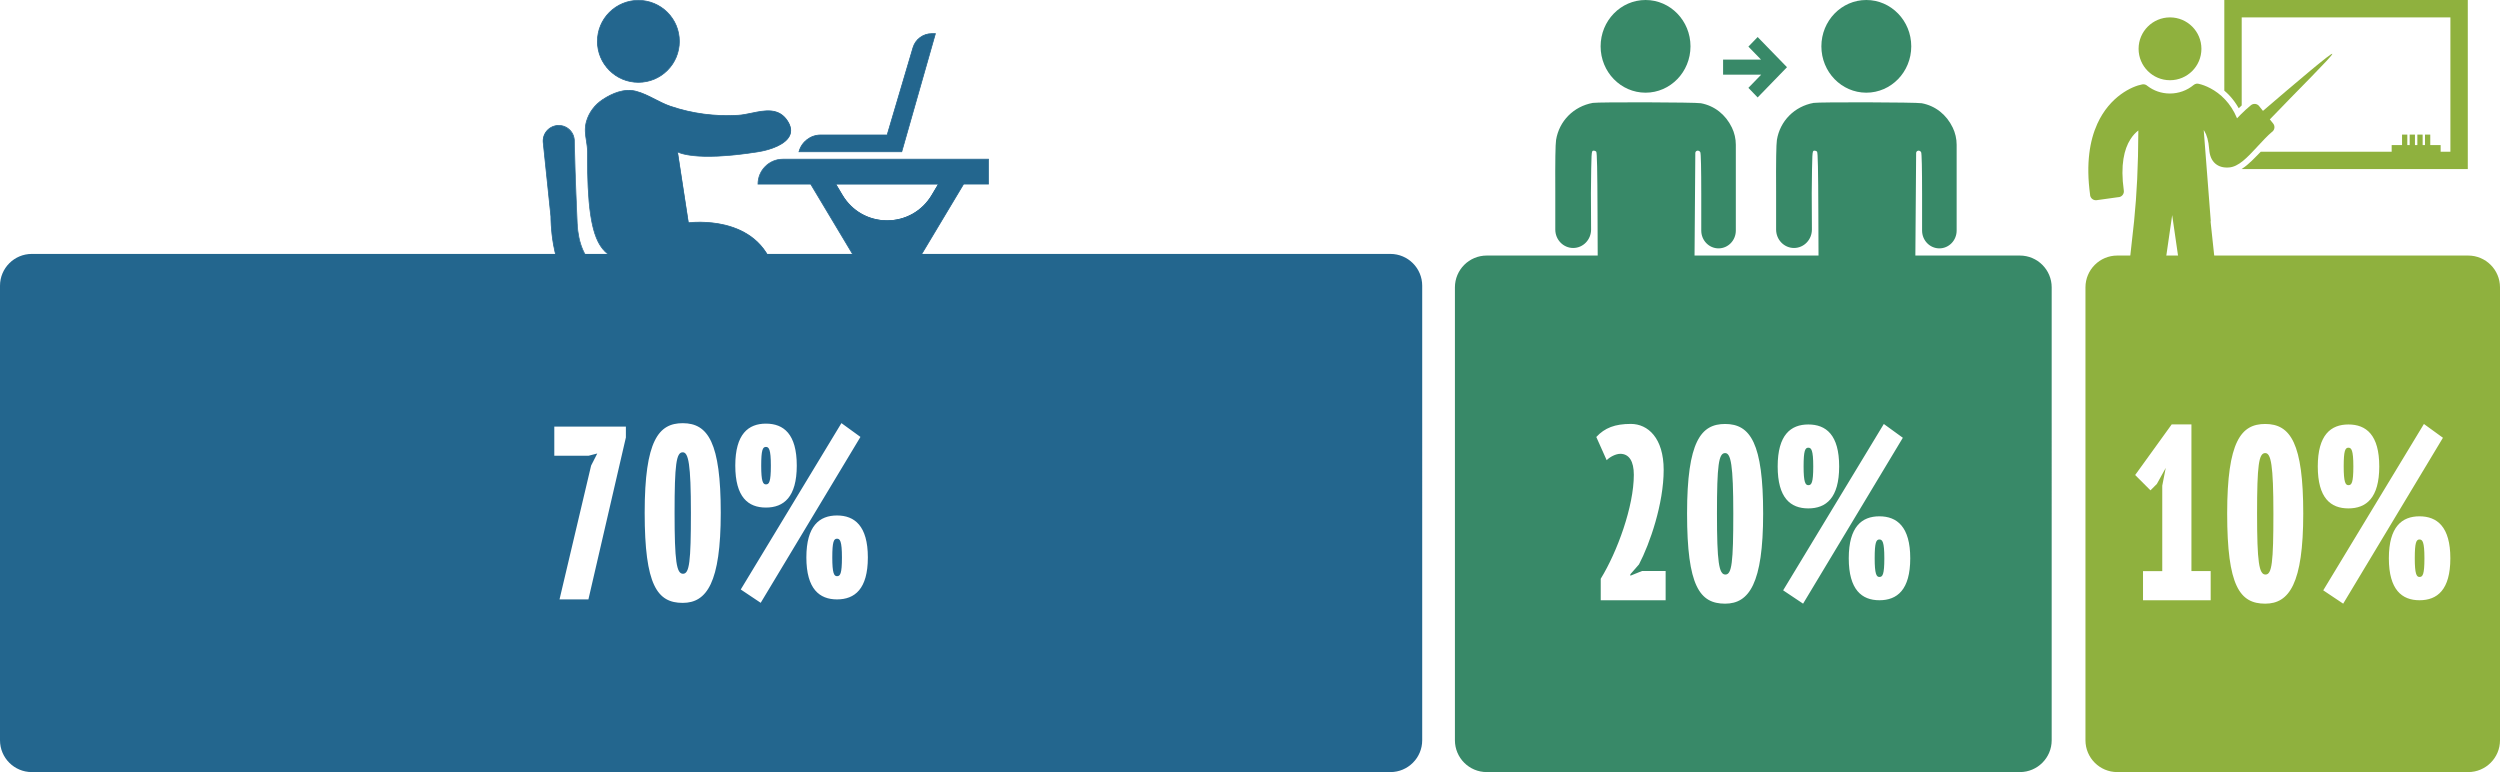 <?xml version="1.0" encoding="UTF-8"?>
<svg id="Layer_1" data-name="Layer 1" xmlns="http://www.w3.org/2000/svg" viewBox="0 0 445.61 137.62">
  <defs>
    <style>
      .cls-1, .cls-2 {
        fill: #8fb13e;
      }

      .cls-3 {
        fill: #388968;
      }

      .cls-4 {
        fill: none;
      }

      .cls-2 {
        fill-rule: evenodd;
      }

      .cls-5 {
        fill: #23668e;
      }
    </style>
  </defs>
  <g>
    <path class="cls-5" d="M136.52,86.34c.57,0,.88-.4.88-3.34s-.35-3.34-.88-3.34c-.57,0-.84.53-.84,3.34s.31,3.34.84,3.34Z"/>
    <path class="cls-5" d="M121.69,80.62c-1.14,0-1.45,2.11-1.45,10.78s.35,10.87,1.5,10.87,1.41-2.16,1.41-10.87-.44-10.78-1.45-10.78Z"/>
    <path class="cls-5" d="M149.19,96.02c-.57,0-.84.53-.84,3.34s.31,3.34.84,3.34c.57,0,.88-.4.88-3.34s-.35-3.34-.88-3.34Z"/>
    <path class="cls-5" d="M247.83,45.26H5.67c-3.13,0-5.67,2.54-5.67,5.67v81.02c0,3.13,2.54,5.67,5.67,5.67h242.16c3.13,0,5.67-2.54,5.67-5.67V50.93c0-3.13-2.54-5.67-5.67-5.67ZM111.57,77.93l-6.69,28.91h-5.15l5.63-23.85,1.1-2.16-1.54.4h-6.12v-5.19h12.76v1.89ZM121.69,107.46c-4.53,0-6.78-3.12-6.78-16.06s2.51-15.97,6.78-15.97c4.53,0,6.78,3.48,6.78,15.97s-2.51,16.06-6.78,16.06ZM136.52,75.51c3.17,0,5.5,1.85,5.5,7.48s-2.33,7.48-5.5,7.48-5.46-1.85-5.46-7.48,2.33-7.48,5.46-7.48ZM132.03,105.08l17.95-29.66,3.39,2.46-17.78,29.57-3.56-2.38ZM149.19,106.84c-3.12,0-5.46-1.85-5.46-7.48s2.33-7.48,5.46-7.48,5.5,1.85,5.5,7.48-2.33,7.48-5.5,7.48Z"/>
  </g>
  <g>
    <path class="cls-3" d="M334.99,96.16c-.57,0-.84.53-.84,3.34s.31,3.34.84,3.34c.57,0,.88-.4.88-3.34s-.35-3.34-.88-3.34Z"/>
    <path class="cls-3" d="M307.49,80.76c-1.14,0-1.45,2.11-1.45,10.78s.35,10.87,1.5,10.87,1.41-2.16,1.41-10.87-.44-10.78-1.45-10.78Z"/>
    <path class="cls-3" d="M360.03,45.55h-95.03c-3.13,0-5.67,2.54-5.67,5.67v80.73c0,3.13,2.54,5.67,5.67,5.67h95.03c3.13,0,5.67-2.54,5.67-5.67V51.22c0-3.13-2.54-5.67-5.67-5.67ZM296.89,106.99h-11.57v-3.83c2.95-4.8,5.9-12.89,5.9-18.53,0-2.42-.84-3.74-2.42-3.74-.79,0-1.89.57-2.42,1.14l-1.85-4.14c1.5-1.63,3.34-2.33,6.16-2.33,3.04,0,5.85,2.51,5.85,8.19,0,6.03-2.46,13.16-4.4,16.85l-1.54,1.76v.26l2.07-.84h4.22v5.19ZM307.49,107.6c-4.53,0-6.78-3.12-6.78-16.06s2.51-15.97,6.78-15.97c4.53,0,6.78,3.48,6.78,15.97s-2.51,16.06-6.78,16.06ZM322.32,75.66c3.17,0,5.5,1.85,5.5,7.48s-2.33,7.48-5.5,7.48-5.46-1.85-5.46-7.48,2.33-7.48,5.46-7.48ZM317.83,105.23l17.95-29.66,3.39,2.46-17.78,29.57-3.56-2.38ZM334.99,106.99c-3.12,0-5.46-1.85-5.46-7.48s2.33-7.48,5.46-7.48,5.5,1.85,5.5,7.48-2.33,7.48-5.5,7.48Z"/>
    <path class="cls-3" d="M322.32,86.48c.57,0,.88-.4.88-3.34s-.35-3.34-.88-3.34c-.57,0-.84.53-.84,3.34s.31,3.34.84,3.34Z"/>
  </g>
  <g>
    <path class="cls-1" d="M431.26,96.16c-.57,0-.84.53-.84,3.34s.31,3.34.84,3.34c.57,0,.88-.4.88-3.34s-.35-3.34-.88-3.34Z"/>
    <path class="cls-1" d="M418.59,86.48c.57,0,.88-.4.88-3.34s-.35-3.34-.88-3.34c-.57,0-.84.53-.84,3.34s.31,3.34.84,3.34Z"/>
    <path class="cls-1" d="M403.76,80.76c-1.14,0-1.45,2.11-1.45,10.78s.35,10.87,1.5,10.87,1.41-2.16,1.41-10.87-.44-10.78-1.45-10.78Z"/>
    <path class="cls-1" d="M439.94,45.55h-62.55c-3.13,0-5.67,2.54-5.67,5.67v80.73c0,3.13,2.54,5.67,5.67,5.67h62.55c3.13,0,5.67-2.54,5.67-5.67V51.22c0-3.13-2.54-5.67-5.67-5.67ZM394.04,106.99h-12.06v-5.19h3.43v-15.23l.62-3.17-1.58,2.86-1.14,1.14-2.73-2.73,6.51-9.02h3.52v26.14h3.43v5.19ZM403.76,107.6c-4.53,0-6.78-3.12-6.78-16.06s2.51-15.97,6.78-15.97c4.53,0,6.78,3.48,6.78,15.97s-2.51,16.06-6.78,16.06ZM418.59,75.66c3.17,0,5.5,1.85,5.5,7.48s-2.33,7.48-5.5,7.48-5.46-1.85-5.46-7.48,2.33-7.48,5.46-7.48ZM414.1,105.23l17.95-29.66,3.39,2.46-17.78,29.57-3.56-2.38ZM431.26,106.99c-3.12,0-5.46-1.85-5.46-7.48s2.33-7.48,5.46-7.48,5.5,1.85,5.5,7.48-2.33,7.48-5.5,7.48Z"/>
  </g>
  <path class="cls-4" d="M144.89,46.98c.27,0,.5-.2.5-.44v-.78c0-.24-.23-.44-.5-.44h-14.69c-.28,0-.5.2-.5.44v.78c0,.24.23.44.5.44h2.53v-.39h9.34v.39h2.81Z"/>
  <path class="cls-4" d="M130.2,41.41c-.28,0-.5.19-.5.44v.78c0,.24.23.44.5.44h14.69c.27,0,.5-.19.5-.44v-.78c0-.24-.23-.44-.5-.44h-14.69Z"/>
  <g>
    <path class="cls-2" d="M396.47,0h43.4v30.14h-40.34c1.31-.81,2.46-2.12,3.44-3.1h33.8V3.1h-37.2v15.69c-.18.17-.36.33-.53.5-.46-.81-1-1.57-1.64-2.25-.29-.31-.6-.61-.93-.88V0Z"/>
    <g>
      <rect class="cls-1" x="428.15" y="23.99" width=".94" height="2.68"/>
      <rect class="cls-1" x="429.51" y="23.99" width=".94" height="2.68"/>
      <rect class="cls-1" x="430.88" y="23.99" width=".94" height="2.68"/>
      <rect class="cls-1" x="432.24" y="23.99" width=".94" height="2.68"/>
    </g>
    <rect class="cls-1" x="426.3" y="25.86" width="8.73" height="2.27"/>
    <g>
      <path class="cls-1" d="M394.06,39.45l-1.26-16.27c.04.06.09.13.13.2.4.65.73,1.68.85,3.27.08,1.12.44,1.94,1.06,2.49.64.56,1.47.79,2.47.71,1.7-.12,3.24-1.76,4.95-3.6h0s0,0,0,0h.01s0-.02,0-.02h0s.02-.02.03-.03h0c.92-.99,1.91-2.06,2.66-2.68.02-.01.04-.03.06-.04.45-.36.52-1.01.16-1.46h0s-2.46-3.05-2.46-3.05c-.01-.02-.03-.04-.04-.06-.36-.45-1.01-.52-1.46-.16l.65.81-.65-.81c-.58.47-1.21,1.05-1.82,1.66-.22.22-.44.45-.66.68-.57-1.39-1.32-2.48-2.12-3.34-1.7-1.83-3.72-2.58-4.6-2.78-.34-.12-.72-.07-1.02.18h0c-.58.48-1.25.87-1.98,1.13-.7.25-1.46.39-2.24.39s-1.5-.13-2.17-.36c-.67-.23-1.29-.57-1.85-1-.23-.22-.56-.33-.9-.27h0c-1.82.33-5.79,2.12-8.02,7.02-1.34,2.95-2.06,7.05-1.29,12.66,0,.02,0,.05,0,.07.08.57.6.97,1.17.89l-.14-1.03.14,1.03,3.89-.54s.05,0,.07,0c.57-.08.96-.61.88-1.17h0c-.65-4.62.09-7.41,1.15-9.1.45-.73.97-1.25,1.44-1.62-.03,6.59-.27,11.23-.76,16.2l-1.61,14.59h0c-.04.57.38,1.07.96,1.12.02,0,.04,0,.06,0l3.93.28h0c.56.04,1.04-.36,1.11-.91l2.34-16.19,2.34,16.19c.07.55.55.95,1.11.91h0s3.93-.28,3.93-.28c.02,0,.04,0,.06,0,.57-.04,1-.54.96-1.12h0l-1.56-14.59Z"/>
      <path class="cls-1" d="M390.75,4.74c-1.01-1.01-2.41-1.64-3.96-1.64s-2.95.63-3.96,1.64c-1.01,1.01-1.64,2.41-1.64,3.96s.63,2.95,1.64,3.96c1.01,1.01,2.41,1.64,3.96,1.64s2.95-.63,3.96-1.64c1.01-1.01,1.64-2.41,1.64-3.96s-.63-2.95-1.64-3.96Z"/>
      <path class="cls-1" d="M404.13,21.74c-.33.47-.98.57-1.44.24-.47-.33-.57-.98-.24-1.44,7.52-6.45,13.19-11.24,13.27-10.94.09.34-6.09,6.41-11.58,12.14Z"/>
    </g>
  </g>
  <g>
    <polygon class="cls-3" points="313.29 6.6 311.64 8.31 313.89 10.62 307.13 10.62 307.13 13.31 313.92 13.31 311.64 15.66 313.29 17.37 318.52 11.98 313.29 6.6"/>
    <g>
      <path class="cls-3" d="M302.04,45.76l.06-7.88.08-10.6c0-.21.15-.39.36-.42h0c.22-.03.42.07.53.27.11.21.17,2.94.17,7.55v6.42c0,1.75,1.38,3.17,3.08,3.17h0c1.7,0,3.08-1.42,3.08-3.17v-15.3c0-1.06-.24-2.11-.7-3.06h0c-1.12-2.33-3.1-3.88-5.52-4.34-.94-.18-18.32-.23-19.27-.06-3.42.62-6,3.22-6.55,6.61-.12.75-.17,3.77-.14,9.14v6.82c0,1.82,1.43,3.29,3.19,3.29h0c1.77,0,3.2-1.48,3.19-3.31l-.03-6.47c.08-7.46.08-7.51.42-7.56.19-.03.43.06.53.18.14.17.2,3.17.23,11.03l.03,7.68"/>
      <ellipse class="cls-3" cx="293.31" cy="8.26" rx="8.01" ry="8.26"/>
    </g>
    <g>
      <path class="cls-3" d="M341.4,45.76l.06-7.88.08-10.6c0-.21.15-.39.36-.42h0c.22-.03.42.07.53.27.11.21.17,2.94.17,7.55v6.42c0,1.75,1.38,3.17,3.08,3.17h0c1.7,0,3.08-1.42,3.08-3.17v-15.3c0-1.06-.24-2.11-.7-3.06h0c-1.12-2.33-3.1-3.88-5.52-4.34-.94-.18-18.32-.23-19.27-.06-3.42.62-6,3.22-6.55,6.61-.12.75-.17,3.77-.14,9.14v6.82c0,1.82,1.43,3.29,3.19,3.29h0c1.77,0,3.2-1.48,3.19-3.31l-.03-6.47c.08-7.46.08-7.51.42-7.56.19-.03.43.06.53.18.14.17.2,3.17.23,11.03l.03,7.68"/>
      <ellipse class="cls-3" cx="332.66" cy="8.26" rx="8.01" ry="8.26"/>
    </g>
  </g>
  <g>
    <path class="cls-5" d="M150.07,34.83l-1.25-2.1h18.62s-1.25,2.1-1.25,2.1c-1.71,2.87-4.72,4.58-8.06,4.58-3.34,0-6.35-1.71-8.06-4.58ZM149.05,32.86l1.13,1.9c1.68,2.83,4.65,4.52,7.94,4.52,3.29,0,6.26-1.69,7.94-4.52l1.13-1.9h-18.15Z"/>
    <g>
      <path class="cls-5" d="M152.31,58.01l-8.67,14.57h4.3s1.96-3.27,1.96-3.27c3.67-6.13,12.59-6.01,16.1.21l1.79,3.18h4.89s-8.74-14.69-8.74-14.69c-2.24-3.76-2.23-8.43.02-12.18l7.8-13.03h4.43s0-4.43,0-4.43h-36.64c-1.22,0-2.33.5-3.13,1.3-.8.8-1.3,1.91-1.3,3.14h9.39s7.8,13.03,7.8,13.03c2.24,3.75,2.25,8.43.02,12.18ZM150.12,34.8l-1.19-2h18.39s-1.19,2-1.19,2c-3.61,6.07-12.39,6.07-16,0Z"/>
      <path class="cls-5" d="M165.94,69.55c-1.64-2.9-4.6-4.66-7.93-4.7-.04,0-.08,0-.13,0-3.28,0-6.24,1.67-7.93,4.5l-1.97,3.3h-4.45s8.73-14.67,8.73-14.67c2.23-3.74,2.22-8.38-.02-12.11l.06-.03-.06.03-7.78-12.99h-9.42v-.07c0-1.2.47-2.33,1.32-3.18s1.98-1.32,3.18-1.32h36.71v4.57h-4.46s-7.78,12.99-7.78,12.99c-2.24,3.73-2.24,8.38-.02,12.11l8.8,14.79h-5.05s-1.81-3.21-1.81-3.21ZM163.88,58.04c-2.25-3.78-2.25-8.48.02-12.25l7.8-13.03.02-.03h4.4s0-4.3,0-4.3h-36.58c-1.17,0-2.26.45-3.09,1.28-.81.81-1.26,1.88-1.28,3.02h9.36s7.82,13.06,7.82,13.06c2.26,3.78,2.27,8.47.02,12.25l-8.61,14.47h4.14s1.94-3.23,1.94-3.23c1.74-2.9,4.79-4.61,8.17-4.56,3.38.04,6.39,1.83,8.05,4.77l1.77,3.15h4.74s-8.68-14.59-8.68-14.59ZM150.07,34.83l-1.25-2.1h18.62s-1.25,2.1-1.25,2.1c-1.71,2.87-4.72,4.58-8.06,4.58-3.34,0-6.35-1.71-8.06-4.58ZM167.2,32.86h-18.15s1.13,1.9,1.13,1.9c1.68,2.83,4.65,4.52,7.94,4.52,3.29,0,6.26-1.69,7.94-4.52l1.13-1.9Z"/>
    </g>
    <g>
      <path class="cls-5" d="M142.41,27.06h18.32s6-21.06,6-21.06h-.65c-1.55,0-2.91,1.02-3.35,2.5l-4.61,15.56h-11.83c-1.83,0-3.42,1.23-3.88,3Z"/>
      <path class="cls-5" d="M142.35,27.04c.47-1.8,2.09-3.05,3.95-3.05h11.78s4.59-15.51,4.59-15.51c.22-.74.66-1.38,1.28-1.84.62-.46,1.36-.71,2.13-.71h.74s-6.04,21.19-6.04,21.19h-18.46s.02-.08.02-.08ZM166.64,6.07h-.56c-1.51,0-2.86,1.01-3.28,2.45l-4.61,15.56v.05h-11.9c-1.77,0-3.31,1.17-3.79,2.87h18.18s5.96-20.93,5.96-20.93Z"/>
    </g>
    <g>
      <path class="cls-5" d="M104.73,27.06c-.13,22.82,4.17,18.78,16.43,20.47,1.39.19,2.72.65,3.94,1.34,4.92,2.76,7.63,8.47,9.36,13.6.68,2.03,1.24,4.11,1.67,6.21.14.67.14,1.22.49,1.66.09.11.2.21.34.31,1.61,1.13,4.28.03,5.46-1.08,2.22-2.09-1.56-11.08-4.43-21.33-2.87-10.24-15.27-8.53-15.27-8.53l-1.94-12.65s2.87,1.83,14.34,0c2.64-.42,7.51-1.99,5.26-5.49-2.08-3.24-5.84-1.2-8.78-1.02-4.11.24-8.22-.29-12.12-1.62-2.09-.71-4.02-2.14-6.15-2.67-2.08-.52-4.22.4-5.88,1.5-1.4.93-2.43,2.26-2.9,3.88-.58,2,.19,3.54.18,5.43Z"/>
      <path class="cls-5" d="M136.91,70.71c-.14-.1-.25-.21-.35-.33-.28-.35-.35-.76-.43-1.24-.02-.14-.05-.29-.08-.45-.43-2.1-.99-4.19-1.66-6.2-2.33-6.91-5.38-11.35-9.33-13.56-1.24-.69-2.56-1.14-3.92-1.33-1.96-.27-3.72-.4-5.28-.51-2.04-.14-3.8-.27-5.24-.67-1.56-.44-2.68-1.19-3.51-2.37-1.8-2.56-2.51-7.48-2.46-16.99h0c0-.7-.1-1.35-.2-1.99-.17-1.07-.35-2.19.02-3.46.47-1.6,1.48-2.96,2.93-3.92.96-.63,1.9-1.09,2.8-1.36,1.11-.34,2.17-.38,3.13-.14,1.19.3,2.34.88,3.44,1.45.88.45,1.79.91,2.71,1.23,3.87,1.32,7.93,1.86,12.09,1.61.75-.04,1.53-.21,2.37-.38,1.19-.25,2.41-.5,3.54-.39,1.27.13,2.24.72,2.94,1.82.62.96.75,1.84.39,2.64-.73,1.62-3.42,2.59-5.7,2.95-5.93.94-9.53.89-11.49.69-1.68-.18-2.49-.49-2.78-.63l1.91,12.45c.47-.05,3.36-.34,6.52.43,2.02.5,3.75,1.33,5.14,2.47,1.74,1.42,2.96,3.34,3.62,5.69.73,2.59,1.5,5.06,2.24,7.45,1.1,3.51,2.04,6.54,2.53,8.95.54,2.67.43,4.26-.35,5-.86.81-2.43,1.57-3.85,1.57-.62,0-1.2-.14-1.69-.49ZM122.71,39.77h-.07s-1.95-12.7-1.95-12.7l-.02-.14.12.08s.74.45,2.86.68c1.96.21,5.53.25,11.43-.69,2.25-.36,4.9-1.3,5.6-2.87.34-.75.21-1.59-.38-2.51-1.52-2.37-3.97-1.87-6.34-1.38-.84.17-1.63.34-2.38.38-2.06.12-4.13.05-6.15-.22-2.04-.27-4.06-.74-5.99-1.4-.93-.32-1.85-.78-2.73-1.24-1.1-.56-2.24-1.14-3.41-1.44-1.72-.43-3.68.07-5.82,1.49-1.42.94-2.42,2.27-2.88,3.84-.36,1.24-.2,2.29-.02,3.4.1.64.21,1.3.2,2.01h0c-.05,9.48.65,14.38,2.43,16.91,1.75,2.5,4.5,2.69,8.65,2.98,1.56.11,3.33.24,5.29.51,1.38.19,2.71.64,3.97,1.35,1.18.66,2.29,1.53,3.31,2.58.92.95,1.79,2.08,2.59,3.36,1.3,2.09,2.44,4.61,3.49,7.7.68,2.02,1.24,4.11,1.67,6.22.03.16.06.31.08.45.08.46.14.85.4,1.18.09.11.19.21.32.3.9.63,2.04.51,2.84.29.94-.25,1.91-.78,2.54-1.37,1.62-1.53-.07-6.95-2.21-13.81-.75-2.39-1.52-4.86-2.24-7.45-1.47-5.26-5.52-7.29-8.66-8.06-1.72-.42-3.36-.53-4.56-.53s-1.96.1-1.98.1Z"/>
    </g>
    <g>
      <path class="cls-5" d="M106.49,7.37c0,4.03,3.27,7.3,7.3,7.3,4.03,0,7.3-3.27,7.3-7.3S117.83.07,113.79.07s-7.3,3.27-7.3,7.3Z"/>
      <path class="cls-5" d="M108.58,12.58c-1.39-1.39-2.16-3.24-2.16-5.21s.77-3.82,2.16-5.21C109.98.77,111.83,0,113.79,0s3.82.77,5.21,2.16c1.39,1.39,2.16,3.24,2.16,5.21s-.77,3.82-2.16,5.21c-1.39,1.39-3.24,2.16-5.21,2.16s-3.82-.77-5.21-2.16ZM106.56,7.37c0,3.99,3.25,7.24,7.24,7.24s7.24-3.25,7.24-7.24S117.78.13,113.79.13s-7.24,3.25-7.24,7.24Z"/>
    </g>
    <g>
      <path class="cls-5" d="M96.83,25.44l1.37,13.16s-.26,15.85,10.04,15.85h.39v12.65h-6.06c-1.4,0-2.54,1.14-2.54,2.54,0,.09.04.17.1.23.06.06.14.1.23.1h.27c.41,0,.72.38.62.78-.04.14-.05.29-.05.45.03.83.72,1.49,1.54,1.5.88.01,1.59-.69,1.59-1.57,0-.17-.03-.33-.08-.48-.11-.34.14-.68.49-.68h12.76c.34,0,.58.34.47.66-.06.18-.09.37-.08.57.03.8.74,1.49,1.54,1.5.88.01,1.59-.69,1.59-1.57,0-.11-.01-.22-.04-.33-.09-.43.24-.83.68-.83h.42c.2,0,.36-.16.36-.36,0-.69-.28-1.32-.74-1.77-.45-.45-1.08-.74-1.78-.74h-6.36v-12.65h5.82c1.28,0,2.27-1.11,2.13-2.38-.12-1.1-1.05-1.9-2.12-1.9-.11,0-.22,0-.33.03-4.77.74-15.68,1.15-16.19-10.35-.35-7.85-.47-12.3-.51-14.74-.03-1.52-1.26-2.74-2.78-2.74-.78,0-1.47.32-1.98.82-.57.57-.89,1.38-.79,2.25Z"/>
      <path class="cls-5" d="M102.73,72.76c-.87-.01-1.57-.7-1.61-1.57,0-.16.01-.32.05-.47.04-.17,0-.34-.1-.48-.11-.14-.27-.22-.45-.22h-.27c-.11,0-.2-.04-.28-.12-.07-.07-.12-.17-.12-.28,0-1.44,1.17-2.61,2.61-2.61h6s0-12.51,0-12.51h-.32c-2.33,0-4.31-.81-5.88-2.41-1-1.02-1.84-2.36-2.51-3.99-.53-1.3-.95-2.79-1.25-4.43-.49-2.73-.47-4.96-.47-5.07l-1.37-13.16c-.09-.86.21-1.7.81-2.31.54-.54,1.26-.84,2.02-.84s1.46.29,2,.82c.54.53.84,1.23.85,1.99.04,2.31.16,6.74.51,14.73.16,3.56,1.34,6.27,3.52,8.06,3.73,3.06,9.49,2.71,12.6,2.23.11-.02.23-.03.34-.03,1.12,0,2.06.84,2.19,1.96.07.62-.13,1.25-.55,1.72-.42.47-1.02.74-1.64.74h-5.76s0,12.51,0,12.51h6.29c.69,0,1.34.27,1.82.75.49.49.75,1.13.75,1.82,0,.23-.19.43-.43.43h-.42c-.19,0-.37.09-.49.24-.12.15-.16.34-.12.52.02.11.04.23.04.35,0,.44-.17.86-.49,1.16-.31.3-.72.47-1.15.47,0,0-.02,0-.02,0-.84-.01-1.58-.73-1.61-1.57,0-.2.02-.4.09-.59.05-.13.02-.28-.06-.39-.08-.11-.21-.18-.35-.18h-12.76c-.15,0-.28.07-.36.18-.09.12-.11.27-.06.41.05.16.08.33.08.5,0,.44-.17.86-.49,1.17-.31.3-.71.47-1.15.47,0,0-.02,0-.03,0ZM117.96,70.13c.11.15.14.34.08.51-.06.18-.09.36-.08.55.03.77.71,1.43,1.48,1.44.41,0,.79-.15,1.08-.43.29-.28.45-.66.45-1.07,0-.11-.01-.21-.03-.32-.05-.22,0-.45.15-.63.15-.18.36-.28.6-.28h.42c.16,0,.29-.13.29-.29,0-.65-.25-1.27-.72-1.73-.46-.46-1.08-.72-1.73-.72h-6.42v-12.78h5.89c.59,0,1.15-.25,1.54-.69.39-.44.58-1.03.52-1.61-.12-1.05-1-1.85-2.06-1.85-.11,0-.21,0-.32.02-3.13.48-8.94.83-12.7-2.26-2.21-1.81-3.41-4.55-3.57-8.16-.35-8-.47-12.43-.51-14.74-.02-1.47-1.24-2.67-2.72-2.67-.73,0-1.41.28-1.93.8-.58.58-.86,1.38-.78,2.2h-.07s.07,0,.07,0l1.37,13.16h0s0,0,0,0c0,.02-.03,2.28.47,5.05.46,2.55,1.48,6.08,3.72,8.35,1.55,1.57,3.5,2.37,5.79,2.37h.46v12.78h-6.13c-1.37,0-2.48,1.11-2.48,2.48,0,.07.03.13.08.18.05.05.11.08.18.08h.27c.22,0,.42.1.56.27.13.17.18.38.12.59-.04.14-.05.29-.04.43.03.8.68,1.43,1.48,1.44.41,0,.79-.15,1.08-.43.29-.28.45-.66.45-1.07,0-.16-.02-.31-.07-.46-.06-.18-.03-.38.08-.53.11-.15.28-.24.47-.24h12.76c.18,0,.35.09.46.24Z"/>
    </g>
  </g>
</svg>